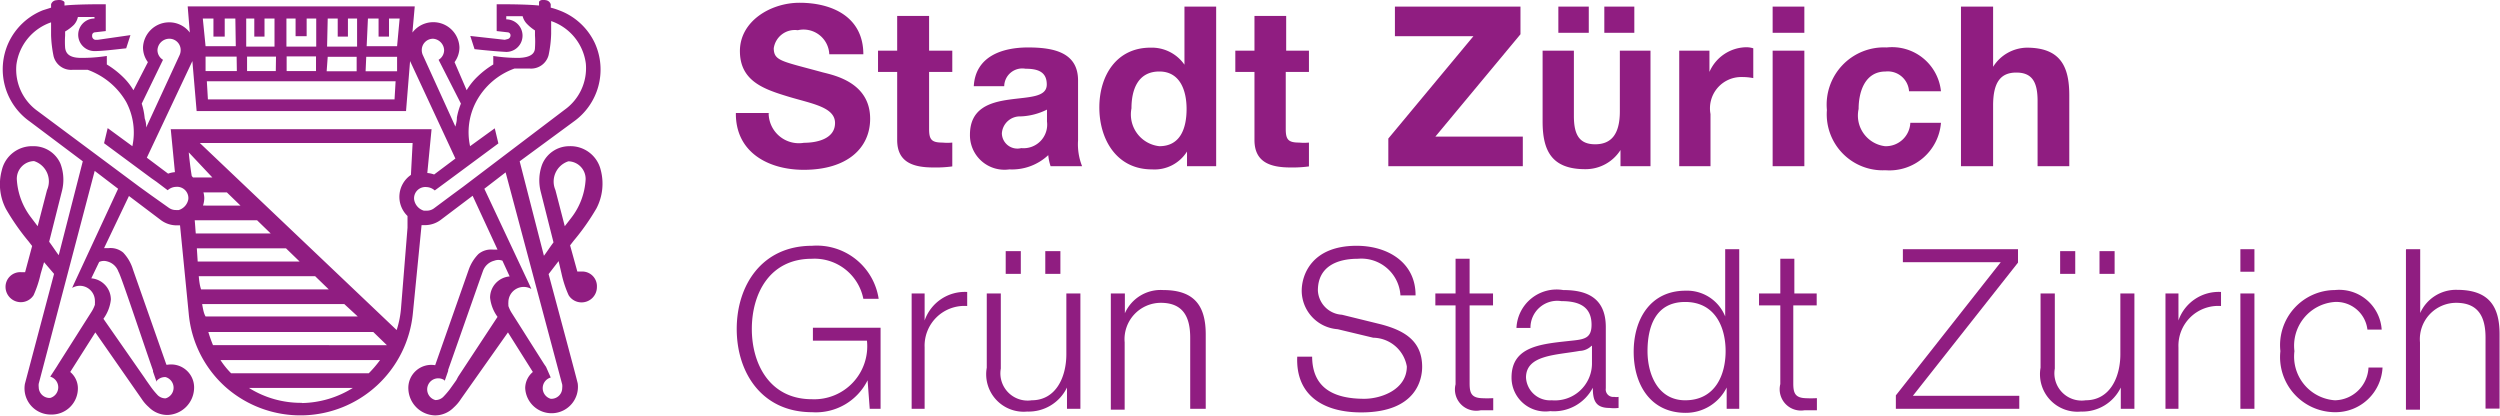 <svg id="Ebene_1" data-name="Ebene 1" xmlns="http://www.w3.org/2000/svg" viewBox="0 0 117.48 19.54"><defs><style>.cls-1{fill:#901D81;}</style></defs><title>gruen-stadt-zuerich.white</title><path class="cls-1" d="M36.46,5.45a1.42,1.42,0,0,0,1.66,1.39c0.58,0,1.46-.17,1.46-0.93S38.46,5,37.35,4.66s-2.24-.72-2.24-2.13,1.45-2.27,2.8-2.27c1.56,0,3,.68,3,2.42h-1.6a1.21,1.21,0,0,0-1.48-1.13,1,1,0,0,0-1.13.85C36.71,3,37.07,3,39,3.53c0.55,0.14,2.23.48,2.23,2.18,0,1.38-1.08,2.4-3.12,2.4-1.66,0-3.21-.82-3.19-2.67h1.6Z" transform="translate(-0.34 -0.13)"/><path class="cls-1" d="M44,2.51h1.09v1H44V6.2c0,0.5.13,0.63,0.63,0.63a2.31,2.31,0,0,0,.46,0V7.95a5.71,5.71,0,0,1-.87.05C43.3,8,42.5,7.79,42.5,6.71V3.51H41.6v-1h0.9V0.88H44V2.51Z" transform="translate(-0.34 -0.13)"/><path class="cls-1" d="M46.1,4.18c0.08-1.4,1.33-1.82,2.55-1.82S51,2.6,51,3.91V6.73a2.79,2.79,0,0,0,.19,1.21H49.71a2.22,2.22,0,0,1-.11-0.52,2.49,2.49,0,0,1-1.83.67,1.62,1.62,0,0,1-1.85-1.63c0-1.23.92-1.52,1.85-1.65s1.76-.1,1.76-0.71-0.44-.74-1-0.74a0.85,0.85,0,0,0-1,.82H46.1Zm3.44,1.1a3,3,0,0,1-1.24.32,0.85,0.85,0,0,0-.88.8,0.73,0.73,0,0,0,.91.69,1.11,1.11,0,0,0,1.21-1.25V5.28Z" transform="translate(-0.34 -0.13)"/><path class="cls-1" d="M56.12,7.25h0a1.8,1.8,0,0,1-1.65.84C52.81,8.09,52,6.68,52,5.18s0.81-2.81,2.4-2.81A1.87,1.87,0,0,1,56,3.17h0V0.44h1.49v7.5H56.12V7.25Zm-1.3-3.76c-1,0-1.31.84-1.31,1.73A1.5,1.5,0,0,0,54.82,7c1,0,1.28-.86,1.28-1.75S55.78,3.49,54.82,3.49Z" transform="translate(-0.34 -0.13)"/><path class="cls-1" d="M60.76,2.51h1.09v1H60.76V6.2c0,0.5.13,0.63,0.63,0.63a2.32,2.32,0,0,0,.46,0V7.95A5.73,5.73,0,0,1,61,8c-0.91,0-1.71-.21-1.71-1.29V3.51h-0.9v-1h0.9V0.88h1.49V2.51Z" transform="translate(-0.34 -0.13)"/><path class="cls-1" d="M65.58,6.64l4-4.81H65.89V0.44h5.9v1.3l-4,4.81H71.9V7.94H65.58V6.64Z" transform="translate(-0.34 -0.13)"/><path class="cls-1" d="M77.9,7.94H76.49V7.18h0a1.94,1.94,0,0,1-1.66.9c-1.59,0-2-.89-2-2.24V2.51H74.3V5.58c0,0.89.26,1.33,1,1.33s1.16-.45,1.16-1.55V2.51H77.9V7.94Zm-4.34-7.5H75V1.67H73.57V0.44Zm2.16,0h1.42V1.67H75.73V0.44Z" transform="translate(-0.34 -0.13)"/><path class="cls-1" d="M79.25,2.51h1.42v1h0a1.92,1.92,0,0,1,1.73-1.16,1.11,1.11,0,0,1,.33.05V3.8a2.75,2.75,0,0,0-.54-0.05,1.47,1.47,0,0,0-1.47,1.74V7.94H79.25V2.51Z" transform="translate(-0.34 -0.13)"/><path class="cls-1" d="M85.13,1.67H83.64V0.44h1.49V1.67Zm-1.49.84h1.49V7.94H83.64V2.51Z" transform="translate(-0.34 -0.13)"/><path class="cls-1" d="M90.05,4.42a1,1,0,0,0-1.1-.93c-1,0-1.27,1-1.27,1.76A1.45,1.45,0,0,0,88.92,7a1.15,1.15,0,0,0,1.19-1.1h1.44a2.43,2.43,0,0,1-2.61,2.23A2.63,2.63,0,0,1,86.19,5.3,2.69,2.69,0,0,1,89,2.36a2.31,2.31,0,0,1,2.55,2.06H90.05Z" transform="translate(-0.34 -0.13)"/><path class="cls-1" d="M92.49,0.44H94V3.27h0a1.91,1.91,0,0,1,1.58-.9c1.59,0,2,.89,2,2.24V7.94H96.09V4.87c0-.89-0.26-1.33-1-1.33S94,4,94,5.09V7.94H92.49V0.44Z" transform="translate(-0.34 -0.13)"/><path class="cls-1" d="M41.72,19.34H41.21L41.11,18h0A2.71,2.71,0,0,1,38.5,19.5c-2.36,0-3.54-1.86-3.54-3.91s1.18-3.91,3.54-3.91a2.94,2.94,0,0,1,3.13,2.49H40.91a2.34,2.34,0,0,0-2.42-1.88c-2,0-2.82,1.66-2.82,3.3s0.84,3.3,2.82,3.3a2.49,2.49,0,0,0,2.59-2.75H38.54V15.53h3.18v3.81Z" transform="translate(-0.34 -0.13)"/><path class="cls-1" d="M43.18,13.92h0.61v1.27h0a2,2,0,0,1,2-1.34v0.66a1.87,1.87,0,0,0-2,1.94v2.89H43.18V13.92Z" transform="translate(-0.34 -0.13)"/><path class="cls-1" d="M51.09,19.34H50.48v-1h0a2,2,0,0,1-1.87,1.13,1.76,1.76,0,0,1-1.9-2.06V13.92h0.66v3.53a1.28,1.28,0,0,0,1.45,1.49c1.13,0,1.63-1.07,1.63-2.17V13.92h0.66v5.42ZM47.6,13V11.93h0.71V13H47.6Zm1.86,0V11.93h0.71V13H49.46Z" transform="translate(-0.34 -0.13)"/><path class="cls-1" d="M52.54,13.92H53.2v0.93h0A1.84,1.84,0,0,1,55,13.76c1.52,0,2,.8,2,2.09v3.49H56.27V16c0-.93-0.3-1.64-1.38-1.64a1.71,1.71,0,0,0-1.7,1.86v3.16H52.54V13.92Z" transform="translate(-0.34 -0.13)"/><path class="cls-1" d="M62,16.87c0,1.54,1.08,2,2.45,2,0.79,0,2-.43,2-1.52A1.63,1.63,0,0,0,64.87,16L63.2,15.6a1.82,1.82,0,0,1-1.69-1.81c0-.74.47-2.11,2.58-2.11,1.48,0,2.78.8,2.77,2.33H66.15a1.84,1.84,0,0,0-2-1.72c-1,0-1.88.38-1.88,1.49a1.2,1.2,0,0,0,1.13,1.14l1.83,0.45c1.06,0.28,1.94.75,1.94,2,0,0.51-.21,2.14-2.87,2.14-1.77,0-3.08-.8-3-2.62H62Z" transform="translate(-0.34 -0.13)"/><path class="cls-1" d="M69.4,13.92h1.1v0.56H69.4v3.65c0,0.43.06,0.68,0.54,0.71a5,5,0,0,0,.57,0v0.57l-0.59,0a1,1,0,0,1-1.18-1.22V14.48H67.79V13.92h0.95V12.29H69.4v1.63Z" transform="translate(-0.34 -0.13)"/><path class="cls-1" d="M71.6,15.58a1.89,1.89,0,0,1,2.2-1.82c1,0,2,.29,2,1.74v2.88a0.35,0.35,0,0,0,.39.4,0.61,0.61,0,0,0,.21,0V19.3a1.82,1.82,0,0,1-.43,0c-0.67,0-.78-0.38-0.78-0.95h0a2.06,2.06,0,0,1-2,1.1,1.59,1.59,0,0,1-1.82-1.58c0-1.52,1.48-1.58,2.91-1.74,0.55-.06.85-0.14,0.85-0.74,0-.89-0.64-1.11-1.42-1.11a1.26,1.26,0,0,0-1.45,1.26H71.6Zm3.53,0.8h0a0.83,0.83,0,0,1-.56.24c-1.12.2-2.52,0.19-2.52,1.25a1.13,1.13,0,0,0,1.21,1.07,1.74,1.74,0,0,0,1.89-1.7V16.38Z" transform="translate(-0.34 -0.13)"/><path class="cls-1" d="M82.09,19.34H81.48v-1h0a2.14,2.14,0,0,1-1.93,1.19c-1.65,0-2.44-1.33-2.44-2.87s0.79-2.87,2.44-2.87A1.93,1.93,0,0,1,81.41,15h0V11.84h0.66v7.5Zm-2.56-.4c1.41,0,1.9-1.19,1.9-2.31s-0.49-2.31-1.9-2.31-1.77,1.19-1.77,2.31S78.27,18.94,79.53,18.94Z" transform="translate(-0.34 -0.13)"/><path class="cls-1" d="M84.61,13.92h1.1v0.56h-1.1v3.65c0,0.43.06,0.68,0.54,0.71a5,5,0,0,0,.57,0v0.57l-0.59,0A1,1,0,0,1,84,18.18V14.48H83V13.92H84V12.29h0.66v1.63Z" transform="translate(-0.34 -0.13)"/><path class="cls-1" d="M89.77,11.84h5.4v0.63l-4.94,6.26h5v0.61H89.43V18.71l4.93-6.26h-4.6V11.84Z" transform="translate(-0.34 -0.13)"/><path class="cls-1" d="M100.64,19.34H100v-1h0a2,2,0,0,1-1.87,1.13,1.76,1.76,0,0,1-1.9-2.06V13.92H96.9v3.53a1.28,1.28,0,0,0,1.45,1.49c1.13,0,1.63-1.07,1.63-2.17V13.92h0.66v5.42ZM97.15,13V11.93h0.71V13H97.15ZM99,13V11.93h0.71V13H99Z" transform="translate(-0.34 -0.13)"/><path class="cls-1" d="M102.1,13.92h0.61v1.27h0a2,2,0,0,1,2-1.34v0.66a1.87,1.87,0,0,0-2,1.94v2.89H102.1V13.92Z" transform="translate(-0.34 -0.13)"/><path class="cls-1" d="M105.62,11.84h0.66V12.9h-0.66V11.84Zm0,2.08h0.66v5.42h-0.66V13.92Z" transform="translate(-0.34 -0.13)"/><path class="cls-1" d="M111.59,15.62a1.47,1.47,0,0,0-1.53-1.3,2.06,2.06,0,0,0-1.9,2.31,2.06,2.06,0,0,0,1.9,2.31,1.61,1.61,0,0,0,1.58-1.54h0.66a2.21,2.21,0,0,1-2.24,2.1,2.59,2.59,0,0,1-2.56-2.87,2.59,2.59,0,0,1,2.56-2.87,2,2,0,0,1,2.2,1.86h-0.66Z" transform="translate(-0.34 -0.13)"/><path class="cls-1" d="M113.41,11.84h0.66v3h0a1.84,1.84,0,0,1,1.73-1.09c1.52,0,2,.8,2,2.09v3.49h-0.66V16c0-.93-0.3-1.64-1.38-1.64a1.71,1.71,0,0,0-1.7,1.86v3.16h-0.66v-7.5Z" transform="translate(-0.34 -0.13)"/><path class="cls-1" d="M27.67,12.89l-0.2,0-0.34-1.23,0.17-.22a10.76,10.76,0,0,0,1.07-1.52,2.51,2.51,0,0,0,.2-1.8A1.46,1.46,0,0,0,27.09,7a1.38,1.38,0,0,0-1.27.85,2.15,2.15,0,0,0-.07,1.29l0.6,2.38c-0.18.24-.34,0.49-0.45,0.63L24.76,7.71l2.53-1.86a3,3,0,0,0,1-3.7A3,3,0,0,0,26.6.61,2.86,2.86,0,0,0,26.22.49c0-.08,0-0.13,0-0.16A0.28,0.28,0,0,0,26,.14c-0.26-.05-0.33.05-0.33,0.09V0.39C25,0.32,23.68.33,23.68,0.33V1.59l0.53,0.06a0.14,0.14,0,0,1,.12.15,0.18,0.18,0,0,1-.15.17L24.06,2h0l-1.62-.18,0.2,0.62c0.63,0.07,1.12.11,1.49,0.13h0a0.76,0.76,0,0,0,0-1.53V0.89c0.22,0,.48,0,0.77,0a0.8,0.8,0,0,0,.2.36,2.09,2.09,0,0,0,.38.31V1.8a4.29,4.29,0,0,1,0,.57c0,0.26-.18.46-0.75,0.48a7.57,7.57,0,0,1-1.21-.09l0,0.4a4.12,4.12,0,0,0-.72.55,3,3,0,0,0-.53.66L21.7,3.05a1.17,1.17,0,0,0,.23-0.69,1.23,1.23,0,0,0-2.21-.7l0.11-1.23H9.16l0.1,1.23a1.21,1.21,0,0,0-1-.48A1.23,1.23,0,0,0,7.06,2.36a1.16,1.16,0,0,0,.23.69L6.61,4.37a3,3,0,0,0-.53-0.66,4.13,4.13,0,0,0-.72-0.55l0-.4a7.59,7.59,0,0,1-1.21.09c-0.57,0-.72-0.22-0.75-0.48a4.21,4.21,0,0,1,0-.57V1.61A2.09,2.09,0,0,0,3.81,1.3,0.79,0.79,0,0,0,4,.93c0.29,0,.56,0,0.78,0V1a0.76,0.76,0,0,0,0,1.53h0c0.36,0,.86-0.06,1.49-0.13l0.2-.62L4.94,2h0L4.81,2A0.18,0.18,0,0,1,4.67,1.8a0.14,0.14,0,0,1,.12-0.15l0.52-.06V0.33S4,0.32,3.37.39V0.23S3.29,0.09,3,.14a0.28,0.28,0,0,0-.26.19s0,0.08,0,.16l-0.38.12A3,3,0,0,0,.74,2.14a3,3,0,0,0,1,3.7L4.23,7.71,3.1,12.12C3,12,2.83,11.73,2.65,11.49l0.6-2.38a2.14,2.14,0,0,0-.07-1.29A1.37,1.37,0,0,0,1.9,7,1.46,1.46,0,0,0,.42,8.15a2.5,2.5,0,0,0,.2,1.8,10.83,10.83,0,0,0,1.06,1.52l0.17,0.22L1.52,12.92l-0.2,0a0.69,0.69,0,0,0-.72.69,0.72,0.72,0,0,0,.72.72A0.71,0.71,0,0,0,1.92,14a5.22,5.22,0,0,0,.33-1l0.16-.55L2.88,13,1.51,18.17a1.23,1.23,0,0,0,1.23,1.44A1.23,1.23,0,0,0,4,18.36a1,1,0,0,0-.36-0.75l1.18-1.86L7,18.88a1.84,1.84,0,0,0,.33.38,1.23,1.23,0,0,0,.88.37,1.29,1.29,0,0,0,1.25-1.23,1.08,1.08,0,0,0-1.25-1.13H8.16L6.59,12.8A2,2,0,0,0,6.13,12a0.93,0.93,0,0,0-.69-0.21l-0.21,0L6.4,9.34l1.47,1.11a1.24,1.24,0,0,0,.78.27H8.8l0.41,4.16A5.25,5.25,0,0,0,11,18.37h0a5.31,5.31,0,0,0,8.74-3.5l0.41-4.16h0.15a1.24,1.24,0,0,0,.78-0.27l1.47-1.11,1.17,2.53-0.21,0a0.93,0.93,0,0,0-.69.21,2,2,0,0,0-.46.75l-1.57,4.47H20.78a1.08,1.08,0,0,0-1.25,1.13,1.29,1.29,0,0,0,1.25,1.23,1.23,1.23,0,0,0,.88-0.37A1.9,1.9,0,0,0,22,18.88l2.21-3.13,1.17,1.86a1,1,0,0,0-.36.75,1.24,1.24,0,1,0,2.47-.2c0-.06-1.08-4.06-1.37-5.15l0.47-.61L26.73,13a5.07,5.07,0,0,0,.33,1,0.71,0.71,0,0,0,.61.34,0.72,0.72,0,0,0,.72-0.72A0.69,0.69,0,0,0,27.67,12.89ZM2.55,9.06l-0.44,1.7L1.8,10.35a3.24,3.24,0,0,1-.67-1.8,0.83,0.83,0,0,1,.81-0.85A1,1,0,0,1,2.55,9.06ZM20.69,1.95a0.56,0.56,0,0,1,.52.53,0.53,0.53,0,0,1-.26.46L22,5a3.36,3.36,0,0,0-.19.65c0,0.2-.05.33-0.07,0.43L20.22,2.74a0.57,0.57,0,0,1-.06-0.26A0.53,0.53,0,0,1,20.69,1.95ZM17.63,1h0.5l0,0.85h0.49l0-.85h0.5L19,2.3H17.57Zm-0.08,1.8H19l0,0.68H17.52ZM14.41,3.95h4.52l-0.05.85H10.11l-0.05-.85h4.35ZM13.8,2.78h1.39V3.47H13.81V2.78ZM15.74,1h0.47l0,0.85h0.48l0-.85h0.43l0,1.32H15.71Zm0,1.8h1.36l0,0.68H15.69ZM14.23,1V1.83h0.52V1h0.45l0,1.32h-1.4l0-1.32h0.46ZM13.3,3.47H11.95l0-.68h1.36ZM12.29,1l0,0.85h0.48l0-.85h0.47l0,1.32H11.91l0-1.32h0.43ZM11.47,3.47H10l0-.68h1.46ZM10.37,1l0,0.85H10.9l0-.85h0.5L11.42,2.3H10L9.87,1h0.5ZM8,2.94a0.53,0.53,0,0,1-.26-0.46A0.56,0.56,0,0,1,8.3,1.95a0.53,0.53,0,0,1,.53.53,0.57,0.57,0,0,1-.06.26L7.21,6.12c0-.09,0-0.23-0.07-0.43A3.24,3.24,0,0,0,7,5ZM5.36,12.41a0.76,0.76,0,0,1,.55.5C6,13,7.07,16.23,7.53,17.54l0,0.05,0.17,0.49,0-.05a0.52,0.52,0,0,1,.42-0.18,0.52,0.52,0,0,1,0,1,0.53,0.53,0,0,1-.36-0.14,3.82,3.82,0,0,1-.31-0.37L7.21,18l-0.08-.12L5.2,15.11a1.87,1.87,0,0,0,.35-0.9,1,1,0,0,0-.92-1L5,12.44A0.53,0.53,0,0,1,5.36,12.41ZM3.82,13.46l-0.09.2a0.72,0.72,0,0,1,.36-0.1,0.71,0.71,0,0,1,.71.71,0.75,0.75,0,0,1,0,.12v0l0,0.06h0a1.62,1.62,0,0,1-.14.3l-0.54.85-0.17.27L3.08,17.24,3,17.37l-0.3.46h0a0.52,0.52,0,0,1,0,1,0.51,0.51,0,0,1-.54-0.51,0.63,0.63,0,0,1,0-.16l2.63-10L5.89,9ZM8.74,10L8.61,10a0.57,0.57,0,0,1-.33-0.1L7.42,9.29,6.88,8.9,2.11,5.35a2.4,2.4,0,0,1-1-2.17,2.44,2.44,0,0,1,1.63-2c0,0.22,0,.44,0,0.6a5.71,5.71,0,0,0,.12,1,0.85,0.85,0,0,0,.9.63h0.7a3.36,3.36,0,0,1,.41.18A3.41,3.41,0,0,1,6.27,4.92,3.07,3.07,0,0,1,6.56,7L5.4,6.15l-0.17.71L7.46,8.51,7.69,8.67,8.22,9.07a0.61,0.61,0,0,1,.4-0.16h0a0.53,0.53,0,0,1,.57.58A0.65,0.65,0,0,1,8.74,10Zm0.61-1.6C9.26,7.85,9.21,7.29,9.21,7.29l1.11,1.18H9.41ZM9.9,9.17H11l0.64,0.62H9.88a1.2,1.2,0,0,0,.06-0.35A1.15,1.15,0,0,0,9.9,9.17Zm-0.4,1.31h2.92l0.64,0.62H9.54C9.52,10.89,9.51,10.68,9.49,10.48ZM9.59,11.8h4.19l0.64,0.62H9.63Zm0.1,1.31h5.46l0.64,0.62h-6C9.72,13.53,9.7,13.32,9.68,13.11Zm0.16,1.31h6.67L17.15,15H10C9.91,14.85,9.88,14.64,9.84,14.43Zm4.69,4.64a4.6,4.6,0,0,1-2.5-.7h4.88A4.66,4.66,0,0,1,14.53,19.07Zm3.13-1.39H11.2a3.86,3.86,0,0,1-.5-0.62h7.5A5.34,5.34,0,0,1,17.66,17.68Zm-7.32-1.32a6.39,6.39,0,0,1-.22-0.62h7.75l0.64,0.62H10.35Zm9.3-8a1.25,1.25,0,0,0-.16,1.93l0,0.55-0.1,1.24-0.2,2.48a4.56,4.56,0,0,1-.21,1.09L9.73,6.85h10ZM8.36,6.16l0.2,2.06a1.19,1.19,0,0,0-.32.07l-1-.75L9.38,3l0.2,2.35h9.84L19.61,3l2.13,4.58-1,.75a1.19,1.19,0,0,0-.32-0.07l0.2-2.06H8.36ZM22.11,8.9l-0.53.39-0.86.64a0.57,0.57,0,0,1-.33.1l-0.13,0a0.65,0.65,0,0,1-.46-0.53,0.53,0.53,0,0,1,.57-0.58h0a0.62,0.62,0,0,1,.4.16l0.53-.39,0.23-.17,2.23-1.65-0.17-.71L22.43,7a3.08,3.08,0,0,1,.29-2.1,3.3,3.3,0,0,1,1.8-1.55h0.7a0.85,0.85,0,0,0,.9-0.63,5.53,5.53,0,0,0,.12-1c0-.17,0-0.38,0-0.6a2.44,2.44,0,0,1,1.63,2,2.4,2.4,0,0,1-1,2.17Zm-0.24,8.93L21.78,18l-0.3.42a3.92,3.92,0,0,1-.32.37,0.53,0.53,0,0,1-.36.14A0.52,0.52,0,1,1,21.23,18l0,0.05,0.17-.49,0-.05c0.46-1.3,1.58-4.5,1.63-4.63a0.76,0.76,0,0,1,.54-0.5,0.53,0.53,0,0,1,.38,0l0.34,0.74a1,1,0,0,0-.92,1,1.86,1.86,0,0,0,.35.9Zm4.89,0.37a0.63,0.63,0,0,1,0,.16,0.51,0.51,0,0,1-.54.51,0.52,0.52,0,0,1,0-1h0L26,17.37l-0.09-.13-0.83-1.31-0.17-.27-0.54-.85a1.57,1.57,0,0,1-.14-0.3h0l0-.06v0a0.65,0.65,0,0,1,0-.12,0.72,0.72,0,0,1,1.08-.62l-0.09-.2L23.1,9l1-.77Zm0.12-7.44-0.44-1.7a1,1,0,0,1,.61-1.35,0.83,0.83,0,0,1,.81.85,3.23,3.23,0,0,1-.67,1.8Z" transform="translate(-0.34 -0.13)"/></svg>